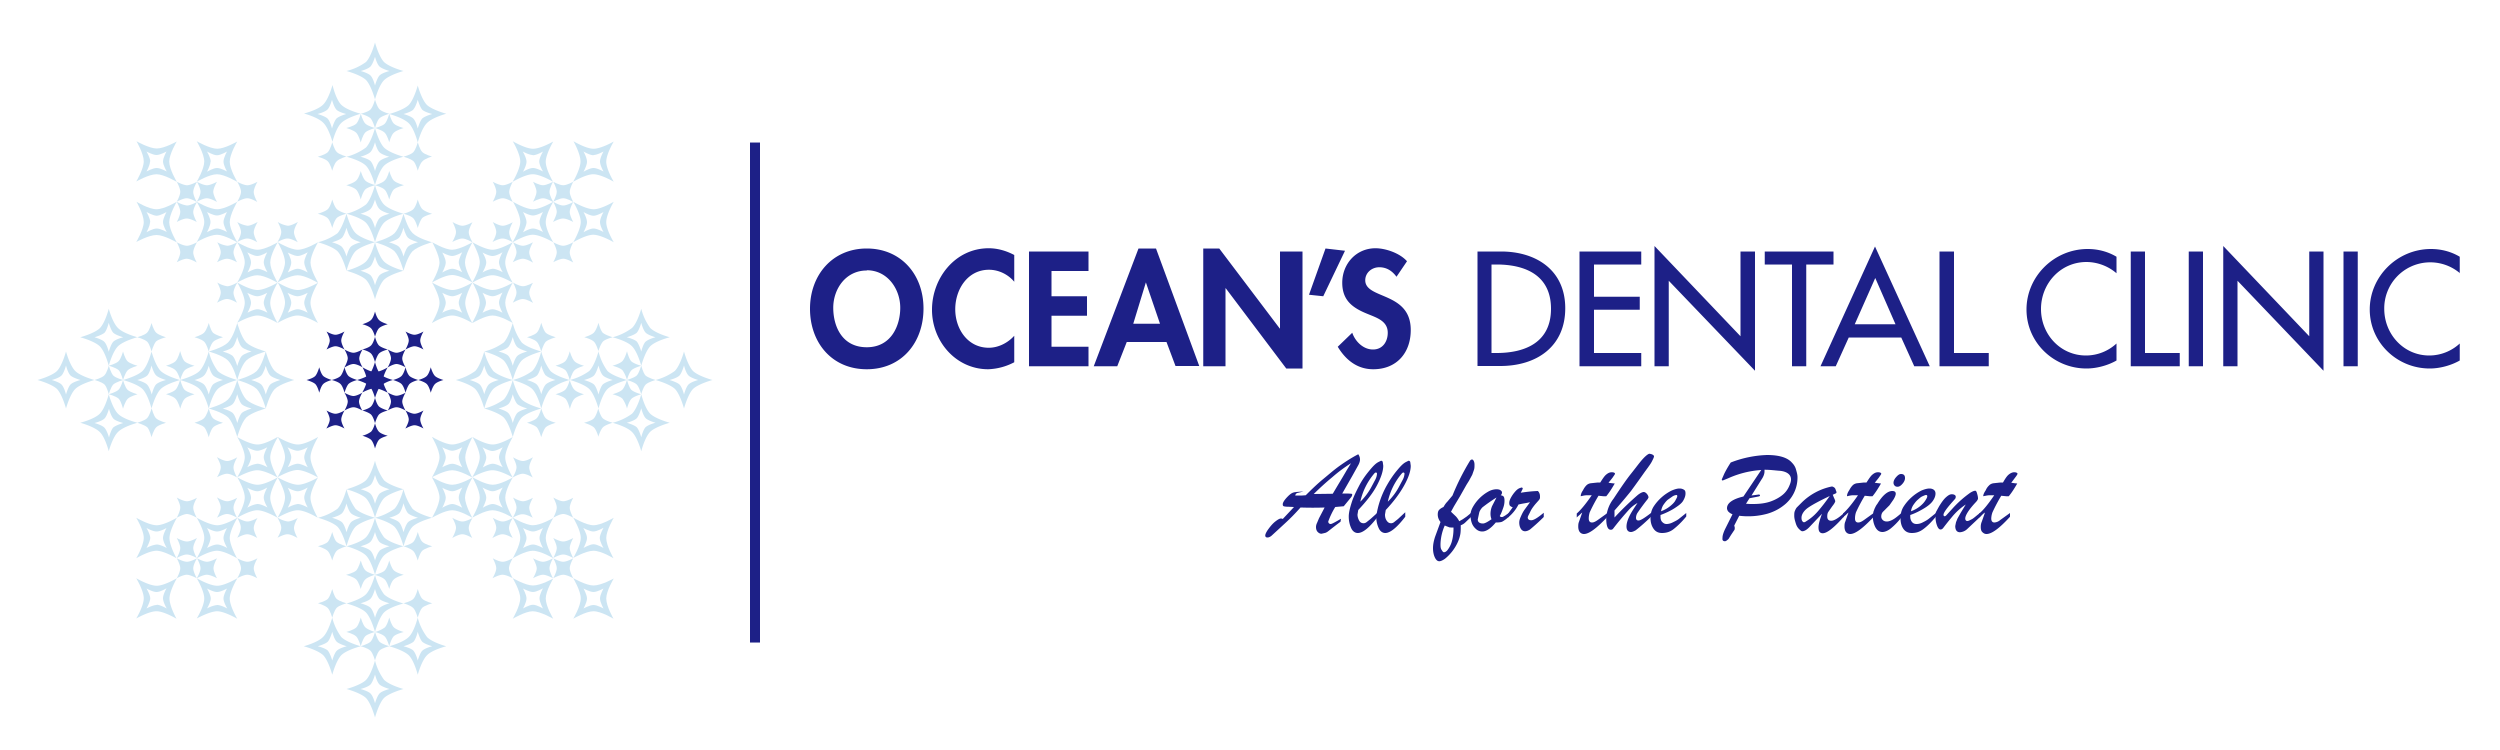 <svg xmlns="http://www.w3.org/2000/svg" viewBox="0 0 1000 300"><defs><style>.c2,.c3{stroke-width:0}.c2{fill:#1d2087}.c3{fill:#cce5f3}</style></defs><g><path fill="none" stroke-width="0" d="M0 0h1000v300H0z"/><path d="M72 152s-.7 2.8-1.8 3.9c-1 1-3.8 1.8-3.8 1.8s2.8.7 3.8 1.8c1.1 1.1 1.9 4 1.9 4s.7-2.9 1.8-4c1-1 3.9-1.8 3.9-1.8s-2.8-.7-4-1.8c-1-1.1-1.7-4-1.7-4" class="c3"/><path d="M72 140.6s-.7 2.8-1.8 3.9c-1 1-3.8 1.8-3.8 1.8s2.8.7 3.8 1.8c1.1 1 1.9 3.9 1.9 3.9s.7-2.8 1.8-3.9c1-1 3.9-1.8 3.9-1.8s-2.8-.7-4-1.8c-1-1.1-1.7-4-1.7-4m-11.5-11.3s-.7 2.8-1.8 3.9c-1 1-3.9 1.8-3.9 1.8s2.8.7 4 1.8c1 1 1.7 3.9 1.7 3.9s.8-2.8 1.8-4c1.1-1 4-1.7 4-1.7s-2.9-.8-4-1.9c-1-1-1.8-3.8-1.8-3.8m0 34.2s-.7 2.8-1.8 3.9c-1 1-3.9 1.8-3.9 1.8s2.8.8 4 1.8c1 1.1 1.7 4 1.7 4s.8-2.9 1.9-4c1-1 3.9-1.8 3.9-1.8s-2.8-.7-4-1.8c-1-1-1.7-3.9-1.7-3.9m-11.5-22.8s-.7 2.8-1.8 3.9c-1 1-3.9 1.8-3.9 1.8s2.8.7 4 1.8c1 1.1 1.7 4 1.7 4s.8-2.9 1.9-4c1-1 3.9-1.8 3.9-1.8s-2.8-.7-4-1.8c-1-1-1.8-3.9-1.8-3.9" class="c3"/><path d="M49.2 152s-.7 2.8-1.8 3.9c-1 1-3.9 1.8-3.9 1.8s2.8.7 4 1.8c1 1.1 1.7 4 1.7 4s.8-2.9 1.9-4c1-1 3.9-1.8 3.9-1.8s-2.8-.7-4-1.8c-1-1-1.8-3.9-1.8-3.9" class="c3"/><path d="M43.5 146.3s-.7 2.8-1.8 3.9c-1 1-3.9 1.8-3.9 1.8s2.8.7 4 1.8c1 1 1.7 3.9 1.7 3.9s.8-2.8 1.8-3.9c1.1-1 4-1.8 4-1.8s-2.9-.7-4-1.8c-1-1.1-1.8-4-1.8-4m40 17.2s-.8 2.8-1.9 3.9c-1 1-3.8 1.8-3.8 1.8s2.8.8 3.9 1.8c1 1.1 1.8 4 1.8 4s.7-2.9 1.8-4c1-1 3.9-1.8 3.9-1.8s-2.8-.7-4-1.8c-1-1-1.7-3.9-1.7-3.9m0-34.2s-.8 2.8-1.9 3.9c-1 1-3.8 1.8-3.8 1.8s2.8.7 3.9 1.8c1 1 1.8 3.9 1.8 3.9s.7-2.8 1.8-3.9c1-1 3.9-1.8 3.9-1.8s-2.8-.8-4-1.8c-1-1.1-1.7-4-1.7-4m22.8 34.3s-5.6-1.5-7.8-3.6c-2.1-2.2-3.6-7.8-3.6-7.8s-1.5 5.6-3.7 7.8c-2.1 2.1-7.7 3.6-7.7 3.6s5.6 1.5 7.8 3.6c2.1 2.2 3.6 7.8 3.6 7.8s1.5-5.6 3.6-7.8c2.2-2.1 7.8-3.6 7.8-3.6m-13.2 1.8c-1.1-1-4-1.8-4-1.8s2.9-.7 4-1.8c1-1 1.8-3.9 1.8-3.9s.7 2.8 1.8 4c1.1 1 3.9 1.7 3.9 1.7s-2.8.8-3.9 1.8c-1 1.1-1.8 4-1.8 4s-.7-2.9-1.8-4m24.6-13.2s-5.6-1.5-7.8-3.6c-2.1-2.2-3.6-7.8-3.6-7.8s-1.5 5.6-3.6 7.8c-2.2 2.1-7.8 3.6-7.8 3.6s5.6 1.5 7.8 3.6c2.1 2.2 3.6 7.8 3.6 7.8s1.5-5.6 3.6-7.8c2.2-2.1 7.8-3.6 7.8-3.6m-13.2 1.8c-1.1-1-4-1.8-4-1.8s2.9-.7 4-1.8c1-1 1.8-3.9 1.8-3.9s.7 2.8 1.8 3.9c1.1 1 4 1.8 4 1.8s-2.9.8-4 1.8c-1 1.1-1.8 4-1.8 4s-.7-2.9-1.8-4" class="c3"/><path d="M106.3 140.6s-5.6-1.5-7.8-3.6c-2.1-2.2-3.6-7.8-3.6-7.8s-1.5 5.6-3.7 7.8c-2.1 2.1-7.7 3.6-7.7 3.6s5.6 1.5 7.7 3.6c2.2 2.2 3.7 7.8 3.7 7.8s1.4-5.6 3.6-7.8c2.2-2.1 7.8-3.6 7.8-3.6m-13.2 1.8c-1.1-1-4-1.8-4-1.8s2.9-.7 4-1.8c1-1.1 1.8-4 1.8-4s.7 2.9 1.8 4c1 1 3.9 1.8 3.9 1.8s-2.8.7-3.9 1.8c-1 1.1-1.8 4-1.8 4s-.8-2.9-1.8-4" class="c3"/><path d="M94.9 152s-5.6-1.5-7.8-3.6a22.4 22.4 0 0 1-3.6-7.8s-1.5 5.6-3.7 7.8c-2.1 2.1-7.8 3.6-7.8 3.6s5.7 1.5 7.8 3.6c2.2 2.2 3.7 7.8 3.7 7.8s1.4-5.6 3.6-7.8c2.2-2.1 7.8-3.6 7.8-3.6m-13.3 1.8c-1-1-3.8-1.8-3.8-1.8s2.8-.7 3.8-1.8c1.1-1 1.9-3.9 1.9-3.9s.7 2.8 1.8 3.9c1 1 3.9 1.8 3.9 1.8s-2.8.7-4 1.8c-1 1.1-1.7 4-1.7 4s-.8-2.9-1.9-4" class="c3"/><path d="M72 152s-5.5-1.5-7.7-3.6c-2.2-2.2-3.7-7.8-3.7-7.8s-1.4 5.6-3.6 7.8c-2.2 2.1-7.8 3.6-7.8 3.6s5.6 1.5 7.8 3.6c2.2 2.2 3.6 7.8 3.6 7.8s1.5-5.6 3.7-7.8c2.1-2.1 7.8-3.6 7.8-3.6m-13.3 1.8c-1-1-3.9-1.8-3.9-1.8s2.8-.7 4-1.8c1-1 1.7-4 1.7-4s.8 3 1.9 4c1 1 3.9 1.8 3.9 1.8s-2.9.7-4 1.8c-1 1.1-1.7 4-1.7 4s-.8-2.9-1.9-4m-21-1.8s-5.6-1.5-7.7-3.6c-2.2-2.2-3.7-7.8-3.7-7.8s-1.5 5.6-3.6 7.8c-2.2 2.1-7.8 3.6-7.8 3.6s5.6 1.5 7.8 3.6c2.1 2.2 3.6 7.8 3.6 7.8s1.5-5.6 3.7-7.8c2.1-2.1 7.7-3.6 7.7-3.6m-13.2 1.8c-1-1-3.9-1.8-3.9-1.8s2.8-.7 3.9-1.8c1-1 1.8-4 1.8-4s.7 2.9 1.8 4c1.1 1 4 1.8 4 1.8s-2.9.7-4 1.8c-1 1.1-1.8 4-1.8 4s-.7-2.9-1.8-4M55 169.1s-5.7-1.4-7.8-3.6c-2.2-2.2-3.7-7.8-3.7-7.8s-1.4 5.6-3.6 7.8-7.8 3.6-7.8 3.6 5.6 1.5 7.8 3.7c2.2 2.1 3.6 7.7 3.6 7.7s1.5-5.6 3.7-7.7c2.1-2.2 7.8-3.7 7.8-3.7M41.7 171c-1-1-3.9-1.8-3.9-1.8s2.9-.7 4-1.8c1-1 1.8-3.9 1.8-3.9s.7 2.8 1.8 4c1 1 3.9 1.7 3.9 1.7s-2.8.8-4 1.8c-1 1.1-1.7 4-1.7 4s-.8-2.9-1.9-4M55 134.9s-5.7-1.5-7.8-3.7c-2.2-2.1-3.7-7.7-3.7-7.7s-1.4 5.6-3.6 7.8c-2.2 2.1-7.8 3.6-7.8 3.6s5.6 1.5 7.8 3.6c2.2 2.2 3.6 7.8 3.6 7.8s1.5-5.6 3.7-7.8c2.1-2.1 7.7-3.6 7.7-3.6m-13.2 1.8c-1-1-3.9-1.8-3.9-1.8s2.8-.8 4-1.8c1-1.1 1.7-4 1.7-4s.8 2.9 1.8 4c1.1 1 4 1.8 4 1.8s-2.9.7-4 1.8c-1 1.1-1.8 4-1.8 4s-.7-2.9-1.8-4m53.2 70.4s1.5 2.5 1.4 4c0 1.6-1.4 4-1.4 4s2.5-1.4 4-1.4 4 1.5 4 1.5-1.4-2.5-1.4-4c0-1.6 1.5-4 1.5-4s-2.5 1.4-4 1.4-4.1-1.5-4.1-1.5m-8.1-8.1s1.5 2.5 1.5 4c0 1.6-1.5 4.1-1.5 4.1s2.5-1.5 4-1.5c1.6 0 4 1.5 4 1.5s-1.4-2.5-1.4-4c0-1.6 1.5-4 1.5-4s-2.5 1.4-4 1.4c-1.6 0-4-1.5-4-1.5m-16.2 0s1.4 2.5 1.4 4c0 1.6-1.4 4.1-1.4 4.1s2.5-1.4 4-1.5c1.5 0 4 1.5 4 1.5s-1.4-2.5-1.4-4c0-1.6 1.5-4 1.5-4s-2.5 1.4-4 1.4c-1.6 0-4.1-1.5-4.1-1.5m24.2 24.3s1.5 2.5 1.5 4-1.5 4-1.5 4 2.5-1.4 4-1.4c1.6 0 4 1.4 4 1.4s-1.4-2.5-1.4-4 1.5-4 1.5-4-2.5 1.4-4 1.4c-1.6 0-4.1-1.4-4.1-1.4m-24.2-8.1s1.4 2.5 1.4 4c0 1.6-1.4 4-1.4 4s2.5-1.4 4-1.4c1.6 0 4 1.4 4 1.4s-1.4-2.5-1.4-4 1.5-4 1.5-4-2.5 1.4-4 1.4c-1.6 0-4.1-1.4-4.1-1.4m8.1 8.1s1.4 2.5 1.4 4-1.5 4-1.5 4 2.5-1.4 4-1.4c1.6 0 4.1 1.4 4.1 1.4s-1.4-2.5-1.4-4 1.4-4 1.4-4-2.5 1.4-4 1.4-4-1.4-4-1.4m-8.1 0s1.4 2.5 1.4 4-1.4 4-1.4 4 2.5-1.4 4-1.4 4 1.4 4 1.4-1.4-2.5-1.4-4 1.5-4 1.5-4-2.5 1.4-4 1.4c-1.6 0-4.1-1.4-4.1-1.4m40.3-16.2s1.5 2.5 1.5 4c0 1.6-1.5 4-1.5 4s2.5-1.4 4-1.4 4 1.5 4 1.5-1.4-2.5-1.4-4c0-1.6 1.5-4 1.5-4s-2.5 1.4-4 1.4a11 11 0 0 1-4-1.5m-24.3-24.2s1.5 2.5 1.5 4c0 1.6-1.5 4-1.5 4s2.5-1.4 4-1.4c1.6 0 4 1.5 4 1.5s-1.4-2.5-1.4-4c0-1.6 1.5-4.1 1.5-4.1s-2.5 1.5-4 1.5c-1.6 0-4-1.5-4-1.5m40.3 8.1s-5 2.9-8 2.9-8.2-3-8.2-3 3 5 3 8.1c0 3.1-3 8.1-3 8.1s5-3 8.1-3 8 3 8 3-2.9-5-2.9-8c0-3.1 3-8.1 3-8.1m-8.1 10.6a11 11 0 0 0-4 1.5s1.4-2.5 1.4-4c0-1.6-1.4-4-1.4-4s2.5 1.4 4 1.4 4-1.5 4-1.5-1.4 2.5-1.4 4c0 1.6 1.4 4 1.4 4s-2.5-1.4-4-1.4m8.1-26.8s-5 3-8.1 3c-3 0-8-3-8-3s2.9 5 2.9 8.1c0 3-3 8-3 8s5-2.9 8-2.9 8.2 3 8.2 3-3-5-3-8.1c0-3 3-8 3-8m-8.1 10.6c-1.5 0-4 1.4-4 1.4s1.4-2.5 1.4-4-1.5-4-1.5-4 2.6 1.4 4 1.4c1.6 0 4.1-1.4 4.1-1.4s-1.4 2.5-1.4 4 1.4 4 1.4 4-2.5-1.4-4-1.4" class="c3"/><path d="M111 174.8s-5 3-8 3c-3.1 0-8.1-3-8.1-3s3 5 3 8.1c0 3-3 8-3 8s5-2.8 8-2.8c3.1 0 8.1 2.9 8.1 2.9s-2.9-5-2.9-8.1c0-3 3-8 3-8m-8.2 10.6a11 11 0 0 0-4 1.4s1.5-2.5 1.5-4-1.5-4-1.5-4 2.5 1.4 4 1.4c1.6 0 4-1.4 4-1.4s-1.4 2.5-1.4 4 1.5 4 1.5 4-2.5-1.4-4-1.4" class="c3"/><path d="M111 191s-5 2.9-8 2.9-8.1-3-8.1-3 3 5 3 8.1c0 3.1-3 8.1-3 8.1s5-3 8-3c3.1 0 8.1 3 8.1 3s-2.9-5-2.9-8c0-3.1 3-8.1 3-8.1m-8.2 10.6a11 11 0 0 0-4 1.5s1.5-2.5 1.5-4c0-1.6-1.5-4-1.5-4s2.5 1.4 4 1.4c1.6 0 4-1.5 4-1.5s-1.4 2.5-1.4 4c0 1.6 1.5 4 1.5 4s-2.5-1.4-4-1.4m-8.1 5.5s-5 3-8 3-8.2-3-8.2-3 3 5 3 8c0 3.2-3 8.2-3 8.2s5-3 8.1-3c3 0 8 3 8 3s-2.8-5-2.9-8.1c0-3 3-8 3-8m-8 10.6c-1.6 0-4.1 1.4-4.1 1.4s1.4-2.5 1.4-4-1.4-4-1.4-4 2.5 1.4 4 1.4c1.6 0 4-1.4 4-1.4s-1.4 2.5-1.4 4 1.5 4 1.5 4-2.5-1.4-4-1.4m-16.2 13.5s-5 3-8 3c-3.1 0-8.2-3-8.2-3s3 5 3 8c0 3.1-3 8.1-3 8.1s5-2.9 8.1-2.9c3 0 8 3 8 3s-2.8-5-2.8-8.1c0-3 2.9-8 2.9-8m-8 10.6c-1.6 0-4.1 1.4-4.1 1.4s1.4-2.5 1.5-4c0-1.5-1.5-4-1.5-4s2.5 1.4 4 1.4c1.6 0 4-1.5 4-1.5s-1.4 2.5-1.4 4c0 1.6 1.5 4.1 1.5 4.1s-2.6-1.5-4-1.5m32.2-10.6s-5 3-8 3c-3.1 0-8.2-3-8.2-3s3 5 3 8.1-3 8-3 8 5-2.8 8.1-2.9c3 0 8.1 3 8.1 3s-3-5-3-8.1c0-3 3-8 3-8m-8 10.6a11 11 0 0 0-4.1 1.4s1.5-2.5 1.5-4-1.5-4-1.5-4 2.5 1.4 4 1.4c1.6 0 4-1.4 4-1.4s-1.4 2.5-1.4 4 1.5 4 1.5 4-2.5-1.4-4-1.4m-16.2-34.9s-5 3-8 3c-3.1 0-8.2-3-8.2-3s3 5 3 8c0 3.1-3 8.2-3 8.2s5-3 8.1-3c3 0 8 3 8 3s-2.8-5-2.8-8.1c0-3 2.9-8 2.9-8m-8 10.6a11 11 0 0 0-4.1 1.4s1.4-2.5 1.5-4c0-1.5-1.5-4-1.5-4s2.5 1.4 4 1.4c1.6 0 4-1.4 4-1.4s-1.4 2.5-1.4 4 1.5 4 1.5 4-2.5-1.4-4-1.4M150 230s2.8.7 3.9 1.8c1 1 1.8 3.8 1.8 3.8s.7-2.8 1.8-3.8c1.1-1.1 4-1.9 4-1.9s-2.9-.7-4-1.8c-1-1-1.8-3.9-1.8-3.9s-.7 2.8-1.8 4c-1 1-3.9 1.7-3.9 1.7" class="c3"/><path d="M138.6 230s2.8.7 3.9 1.8c1 1 1.8 3.8 1.8 3.8s.7-2.8 1.8-3.8c1-1.1 3.9-1.9 3.9-1.9s-2.8-.7-3.9-1.8c-1-1-1.8-3.9-1.8-3.9s-.8 2.9-1.8 4c-1.1 1-4 1.7-4 1.7m-11.3 11.4s2.8.8 3.9 1.9c1 1 1.8 3.9 1.8 3.9s.7-2.8 1.8-4c1-1 3.9-1.8 3.9-1.8s-2.8-.7-4-1.8c-1-1-1.7-3.9-1.7-3.9s-.8 2.9-1.8 4c-1.1 1-4 1.7-4 1.7m34.3 0s2.8.8 3.9 1.9c1 1 1.8 3.9 1.8 3.9s.7-2.8 1.8-4c1.1-1 4-1.8 4-1.8s-2.9-.7-4-1.8c-1-1-1.8-3.9-1.8-3.9s-.7 2.9-1.8 4c-1 1-3.9 1.7-3.9 1.7m-22.8 11.5s2.8.7 3.9 1.8c1 1 1.8 3.9 1.8 3.9s.7-2.8 1.8-4c1-1 3.9-1.7 3.9-1.7s-2.8-.8-3.9-1.9c-1-1-1.8-3.9-1.8-3.9s-.7 2.9-1.8 4c-1.1 1-4 1.8-4 1.8" class="c3"/><path d="M150 252.8s2.8.7 3.9 1.8c1 1 1.8 3.9 1.8 3.9s.7-2.8 1.8-4c1.1-1 4-1.7 4-1.7s-2.9-.8-4-1.9c-1-1-1.8-3.9-1.8-3.9s-.7 2.9-1.8 4a12 12 0 0 1-3.9 1.8" class="c3"/><path d="M144.3 258.5s2.8.7 3.9 1.8c1 1 1.8 3.9 1.8 3.9s.7-2.8 1.8-4c1-1 3.9-1.7 3.9-1.7s-2.8-.8-3.9-1.8c-1-1.1-1.8-4-1.8-4s-.7 2.9-1.8 4c-1.1 1-4 1.8-4 1.8m17.2-40s2.8.8 3.9 1.9c1 1 1.8 3.8 1.8 3.8s.7-2.8 1.8-3.9c1.1-1 4-1.8 4-1.8s-2.9-.7-4-1.8c-1-1-1.8-3.9-1.8-3.9s-.7 2.8-1.8 4c-1 1-3.9 1.7-3.9 1.7m-34.2 0s2.8.8 3.9 1.9c1 1 1.8 3.8 1.8 3.8s.7-2.8 1.8-3.9c1-1 3.9-1.8 3.9-1.8s-2.8-.7-4-1.8c-1-1-1.7-3.9-1.7-3.9s-.8 2.8-1.8 4c-1.1 1-4 1.7-4 1.7" class="c3"/><path d="M161.4 195.7s-1.5 5.6-3.6 7.8a22.4 22.4 0 0 1-7.8 3.6s5.6 1.5 7.8 3.6c2.1 2.2 3.6 7.8 3.6 7.8s1.5-5.6 3.6-7.8c2.2-2.1 7.8-3.6 7.8-3.6s-5.6-1.5-7.8-3.6a23.6 23.6 0 0 1-3.6-7.8m1.8 13.2c-1 1.1-1.8 4-1.8 4s-.7-2.9-1.8-4c-1-1-3.9-1.8-3.9-1.8s2.8-.7 4-1.8c1-1.1 1.7-4 1.7-4s.8 2.9 1.8 4c1.1 1 4 1.8 4 1.8s-2.9.7-4 1.8" class="c3"/><path d="M150 184.3s-1.5 5.6-3.6 7.8c-2.2 2.1-7.8 3.6-7.8 3.6s5.6 1.5 7.8 3.6c2.1 2.2 3.6 7.8 3.6 7.8s1.5-5.6 3.6-7.8c2.2-2.1 7.8-3.6 7.8-3.6s-5.6-1.5-7.8-3.6a22.4 22.4 0 0 1-3.6-7.8m1.8 13.2c-1 1.1-1.8 4-1.8 4s-.7-2.9-1.8-4c-1-1-3.9-1.8-3.9-1.8s2.8-.7 4-1.8c1-1 1.7-3.9 1.7-3.9s.8 2.8 1.8 3.9c1.1 1 4 1.8 4 1.8s-2.9.8-4 1.8" class="c3"/><path d="M138.6 195.7s-1.5 5.6-3.6 7.8a22.4 22.4 0 0 1-7.8 3.6s5.6 1.5 7.8 3.6c2.1 2.2 3.6 7.8 3.6 7.8s1.5-5.6 3.6-7.8c2.2-2.1 7.8-3.6 7.8-3.6s-5.6-1.5-7.8-3.6a23.6 23.6 0 0 1-3.6-7.8m1.8 13.2c-1 1.1-1.8 4-1.8 4s-.7-2.9-1.8-4c-1.1-1-4-1.8-4-1.8s2.9-.7 4-1.8c1-1 1.8-3.9 1.8-3.9s.7 2.8 1.8 3.9c1 1 3.9 1.8 3.9 1.8s-2.8.7-3.9 1.8m9.6-1.8s-1.5 5.6-3.6 7.8c-2.2 2.2-7.8 3.6-7.8 3.6s5.6 1.5 7.8 3.7c2.1 2.1 3.6 7.7 3.6 7.7s1.5-5.6 3.6-7.7c2.2-2.2 7.8-3.7 7.8-3.7s-5.6-1.4-7.8-3.6a22.4 22.4 0 0 1-3.6-7.8m1.8 13.3c-1 1-1.8 3.8-1.8 3.8s-.7-2.8-1.8-3.9c-1-1-4-1.8-4-1.8s2.9-.7 4-1.8c1-1 1.8-3.9 1.8-3.9s.7 2.8 1.8 4c1.1 1 4 1.7 4 1.7s-2.9.8-4 1.8M150 230s-1.5 5.5-3.6 7.7c-2.2 2.2-7.8 3.7-7.8 3.7s5.6 1.4 7.8 3.6c2.1 2.2 3.6 7.8 3.6 7.8s1.5-5.6 3.6-7.8c2.2-2.2 7.8-3.6 7.8-3.6s-5.6-1.5-7.8-3.7a22.8 22.8 0 0 1-3.6-7.8m1.8 13.3c-1 1-1.8 3.9-1.8 3.9s-.7-2.9-1.8-4c-1-1-4-1.8-4-1.8s2.9-.7 4-1.8c1-1 1.8-3.9 1.8-3.9s.7 2.8 1.8 4c1.1 1 4 1.7 4 1.7s-2.9.8-4 1.9m-1.8 21s-1.5 5.6-3.6 7.8c-2.2 2.1-7.8 3.6-7.8 3.6s5.6 1.5 7.8 3.6c2.1 2.2 3.6 7.8 3.6 7.8s1.5-5.6 3.6-7.8c2.2-2.1 7.8-3.6 7.8-3.6s-5.6-1.5-7.8-3.7a22.4 22.4 0 0 1-3.6-7.7m1.8 13.2c-1 1.1-1.8 3.9-1.8 3.9s-.7-2.8-1.8-3.9c-1-1-4-1.8-4-1.8s2.9-.7 4-1.8c1-1.1 1.8-4 1.8-4s.7 2.9 1.8 4c1.1 1 4 1.8 4 1.8s-2.9.7-4 1.8m15.3-30.4s-1.4 5.7-3.6 7.8c-2.2 2.2-7.8 3.7-7.8 3.7s5.6 1.5 7.8 3.6c2.2 2.2 3.6 7.8 3.6 7.8s1.5-5.6 3.7-7.8c2.1-2.2 7.7-3.6 7.7-3.6s-5.6-1.5-7.7-3.7a22.5 22.5 0 0 1-3.7-7.7m1.8 13.2c-1 1-1.8 3.9-1.8 3.9s-.7-2.8-1.8-4c-1-1-3.9-1.7-3.9-1.7s2.8-.8 4-1.8c1-1.1 1.7-4 1.7-4s.8 2.9 1.8 4c1.1 1 4 1.8 4 1.8s-2.9.7-4 1.8m-36-13.3s-1.5 5.7-3.7 7.8c-2.1 2.2-7.7 3.7-7.7 3.7s5.6 1.5 7.8 3.6c2.1 2.2 3.6 7.8 3.6 7.8s1.5-5.6 3.6-7.8c2.2-2.2 7.8-3.6 7.8-3.6s-5.6-1.5-7.8-3.7a22.5 22.5 0 0 1-3.6-7.7m1.8 13.2c-1 1-1.8 3.9-1.8 3.9s-.8-2.8-1.8-4c-1.1-1-4-1.7-4-1.7s2.9-.8 4-1.8c1-1.1 1.8-4 1.8-4s.7 2.9 1.8 4c1.1 1 4 1.8 4 1.8s-2.9.7-4 1.8m70.4-53.2s2.5-1.5 4-1.4c1.6 0 4 1.4 4 1.4s-1.4-2.5-1.4-4 1.5-4 1.5-4-2.5 1.4-4 1.4c-1.6 0-4-1.5-4-1.5s1.4 2.5 1.4 4c0 1.6-1.5 4.1-1.5 4.1m-8.1 8.1s2.5-1.5 4-1.5c1.6 0 4.1 1.5 4.1 1.5s-1.5-2.5-1.5-4c0-1.6 1.5-4 1.5-4s-2.5 1.4-4 1.4c-1.6 0-4-1.5-4-1.5s1.4 2.5 1.4 4c0 1.6-1.5 4-1.5 4m0 16.2s2.5-1.4 4-1.4c1.6 0 4.1 1.4 4.1 1.4s-1.5-2.5-1.5-4 1.5-4 1.5-4-2.5 1.4-4 1.4c-1.6 0-4-1.4-4-1.4s1.4 2.5 1.4 4-1.5 4-1.5 4m24.3-24.2s2.5-1.5 4-1.5 4 1.5 4 1.5-1.4-2.5-1.4-4 1.4-4 1.4-4-2.5 1.4-4 1.4-4-1.5-4-1.5 1.4 2.5 1.4 4c0 1.6-1.4 4.1-1.4 4.1m-8.1 24.2s2.5-1.4 4-1.4 4 1.4 4 1.4-1.4-2.5-1.4-4 1.4-4 1.4-4-2.4 1.4-4 1.4c-1.5 0-4-1.4-4-1.4s1.4 2.4 1.5 4c0 1.5-1.5 4-1.5 4m8.1-8.1s2.5-1.4 4-1.4 4 1.4 4 1.4-1.4-2.5-1.4-4 1.4-4 1.4-4-2.5 1.4-4 1.4-4-1.4-4-1.4 1.4 2.5 1.4 4-1.4 4-1.4 4m0 8.1s2.5-1.4 4-1.4 4 1.4 4 1.4-1.4-2.5-1.4-4 1.4-4 1.4-4-2.5 1.4-4 1.4-4-1.4-4-1.4 1.4 2.4 1.4 4c0 1.5-1.4 4-1.4 4M205.1 191s2.5-1.5 4-1.5c1.6 0 4 1.5 4 1.5s-1.4-2.5-1.4-4c0-1.6 1.5-4.1 1.5-4.1s-2.5 1.5-4 1.5c-1.6 0-4-1.5-4-1.5s1.4 2.5 1.4 4c0 1.6-1.5 4-1.5 4m-24.2 24.3s2.5-1.5 4-1.5c1.6 0 4 1.5 4 1.5s-1.4-2.5-1.4-4c0-1.6 1.5-4 1.5-4s-2.5 1.4-4 1.4c-1.6 0-4.1-1.5-4.1-1.5s1.5 2.5 1.5 4-1.5 4.1-1.5 4.1m8.1-40.4s2.9 5 2.9 8.1c0 3-3 8-3 8s5-2.8 8.1-2.8c3.1 0 8.1 2.9 8.1 2.9s-3-5-3-8c0-3.1 3-8.2 3-8.2s-5 3-8 3c-3.1 0-8.1-3-8.1-3m10.6 8.1c0 1.5 1.5 4 1.5 4s-2.5-1.4-4-1.4c-1.6 0-4 1.5-4 1.5s1.4-2.6 1.4-4c0-1.6-1.5-4.1-1.5-4.1s2.5 1.5 4 1.5c1.6 0 4.1-1.5 4.1-1.5s-1.5 2.5-1.5 4" class="c3"/><path d="M172.8 174.8s3 5 3 8.1c0 3-3 8-3 8s5-2.8 8.1-2.8c3 0 8 2.9 8 2.9s-2.8-5-2.8-8 2.9-8.2 2.9-8.2-5 3-8.1 3c-3 0-8-3-8-3m10.6 8.1c0 1.5 1.4 4 1.4 4s-2.5-1.4-4-1.4-4 1.4-4 1.4 1.4-2.5 1.4-4-1.4-4-1.4-4 2.5 1.4 4 1.4 4-1.4 4-1.4-1.4 2.5-1.4 4" class="c3"/><path d="M172.8 191s3 5 3 8c0 3.1-3 8.1-3 8.1s5-3 8.1-3c3 0 8 3 8 3s-2.8-5-2.9-8c0-3.1 3-8.1 3-8.1s-5 2.9-8.1 2.9c-3 0-8-3-8-3m10.6 8.2c0 1.5 1.4 4 1.4 4s-2.5-1.5-4-1.5-4 1.5-4 1.5 1.4-2.5 1.4-4c0-1.6-1.4-4-1.4-4s2.5 1.4 4 1.4 4-1.5 4-1.5-1.4 2.5-1.4 4" class="c3"/><path d="M189 191s2.9 5 2.9 8c0 3.1-3 8.1-3 8.1s5-3 8.1-3 8.1 3 8.1 3-3-5-3-8c0-3.1 3-8.1 3-8.1s-5 2.9-8 2.9-8.1-3-8.1-3m10.6 8.2c0 1.5 1.5 4 1.5 4s-2.5-1.5-4-1.5c-1.6 0-4 1.5-4 1.5s1.4-2.5 1.4-4c0-1.6-1.5-4.1-1.5-4.1s2.5 1.5 4 1.5c1.6 0 4.1-1.5 4.1-1.5s-1.5 2.5-1.5 4m5.5 8.1s3 5 3 8c0 3.1-3 8.2-3 8.2s5-3 8-3c3.2 0 8.2 3 8.2 3s-3-5-3-8.1c0-3 3-8 3-8s-5 2.9-8.1 2.9c-3 0-8-3-8-3m10.6 8.1c0 1.5 1.4 4 1.4 4s-2.5-1.4-4-1.4-4 1.4-4 1.4 1.4-2.5 1.4-4-1.4-4-1.4-4 2.5 1.4 4 1.4 4-1.4 4-1.4-1.4 2.5-1.4 4m13.5 16.1s3 5 3 8c0 3.2-3 8.2-3 8.2s5-3 8.1-3 8 3 8 3-2.9-5-2.9-8.1c0-3 3-8 3-8s-5 2.8-8.1 2.8c-3 0-8-2.9-8-2.9m10.6 8.1c0 1.5 1.4 4 1.4 4s-2.5-1.4-4-1.4-4 1.4-4 1.4 1.4-2.5 1.4-4-1.4-4-1.4-4 2.5 1.4 4 1.4 4-1.4 4-1.4-1.4 2.5-1.4 4m-10.7-32.3s3 5 3 8c0 3.1-3 8.1-3 8.1s5-2.9 8.1-2.9 8 3 8 3-2.9-5-2.9-8.1c0-3 3-8.1 3-8.1s-5 3-8.1 3c-3 0-8-3-8-3m10.5 8c0 1.6 1.5 4.1 1.5 4.1s-2.5-1.5-4-1.5-4 1.5-4 1.5 1.4-2.5 1.4-4c0-1.6-1.5-4-1.5-4s2.6 1.4 4 1.4c1.6 0 4.1-1.5 4.1-1.5s-1.4 2.5-1.5 4m-34.8 16.2s3 5 3 8c0 3.1-3 8.2-3 8.2s5-3 8-3 8.2 3 8.2 3-3-5-3-8.1c0-3 3-8 3-8s-5 2.8-8.1 2.8c-3 0-8-2.9-8-2.9m10.6 8c0 1.6 1.4 4.1 1.4 4.1s-2.5-1.5-4-1.5-4 1.5-4 1.5 1.4-2.5 1.4-4c0-1.6-1.4-4-1.4-4s2.5 1.4 4 1.4 4-1.5 4-1.5-1.4 2.5-1.4 4M228 152s.7-2.8 1.8-3.9c1-1 3.8-1.8 3.8-1.8s-2.8-.7-3.8-1.8c-1.1-1.1-1.9-4-1.9-4s-.7 2.9-1.8 4c-1 1-3.9 1.8-3.9 1.8s2.8.7 4 1.8c1 1.1 1.7 4 1.7 4" class="c3"/><path d="M228 163.4s.7-2.8 1.8-3.9c1-1 3.8-1.8 3.8-1.8s-2.8-.7-3.8-1.8c-1.1-1-1.9-3.9-1.9-3.9s-.7 2.8-1.8 3.9c-1 1-3.9 1.8-3.9 1.8s2.8.7 4 1.8c1 1.1 1.7 4 1.7 4m11.4 11.3s.8-2.8 1.9-3.9c1-1 3.9-1.8 3.9-1.8s-2.8-.7-4-1.8c-1-1-1.8-3.9-1.8-3.9s-.7 2.8-1.8 4c-1 1-3.9 1.7-3.9 1.7s2.8.8 4 1.9c1 1 1.8 3.8 1.8 3.8m-.1-34.2s.8-2.8 1.9-4c1-1 3.9-1.7 3.9-1.7s-2.8-.8-4-1.8c-1-1.1-1.7-4-1.7-4s-.8 2.9-1.9 4c-1 1-3.8 1.8-3.8 1.8s2.8.7 3.9 1.8c1 1 1.8 3.9 1.8 3.9m11.4 22.8s.7-2.8 1.8-3.9c1-1 3.9-1.8 3.9-1.8s-2.8-.7-4-1.8c-1-1.1-1.7-4-1.7-4s-.8 2.9-1.9 4c-1 1-3.9 1.8-3.9 1.8s2.9.7 4 1.8a13 13 0 0 1 1.8 3.9" class="c3"/><path d="M250.8 152s.7-2.8 1.8-3.9c1-1 3.9-1.8 3.9-1.8s-2.8-.7-4-1.8c-1-1.1-1.7-4-1.7-4s-.8 2.9-1.9 4c-1 1-3.9 1.8-3.9 1.8s2.9.7 4 1.8a13 13 0 0 1 1.8 3.9" class="c3"/><path d="M256.5 157.7s.7-2.8 1.8-3.9c1-1 3.9-1.8 3.9-1.8s-2.8-.8-4-1.8c-1-1.1-1.7-4-1.7-4s-.8 2.9-1.8 4c-1.1 1-4 1.8-4 1.8s2.9.7 4 1.8c1 1 1.8 3.9 1.8 3.9m-40-17.1s.8-2.8 1.8-3.9c1.1-1 4-1.8 4-1.8s-2.9-.8-4-1.8c-1-1.1-1.8-4-1.8-4s-.7 2.9-1.8 4c-1 1-3.9 1.8-3.9 1.8s2.8.7 3.9 1.8c1 1 1.8 3.9 1.8 3.9m0 34.2s.8-2.8 1.8-3.9c1.1-1 4-1.8 4-1.8s-2.9-.7-4-1.8c-1-1-1.8-3.9-1.8-3.9s-.7 2.8-1.8 3.9c-1 1-3.9 1.8-3.9 1.8s2.8.8 3.9 1.8c1 1.1 1.8 4 1.8 4" class="c3"/><path d="M193.7 140.6s5.6 1.5 7.8 3.6c2.1 2.2 3.6 7.8 3.6 7.8s1.5-5.6 3.6-7.8c2.2-2.1 7.8-3.6 7.8-3.6s-5.6-1.5-7.8-3.6a22.4 22.4 0 0 1-3.6-7.8s-1.5 5.6-3.6 7.8a22.4 22.4 0 0 1-7.8 3.6m13.2-1.8c1.1 1 4 1.8 4 1.8s-2.9.7-4 1.8c-1 1-1.8 3.9-1.8 3.9s-.7-2.8-1.8-4c-1-1-3.9-1.7-3.9-1.7s2.8-.7 3.9-1.8c1-1.1 1.8-4 1.8-4s.7 2.9 1.8 4" class="c3"/><path d="M182.3 152s5.6 1.5 7.8 3.6c2.1 2.2 3.6 7.8 3.6 7.8s1.5-5.6 3.6-7.8c2.2-2.1 7.8-3.6 7.8-3.6s-5.6-1.5-7.8-3.6a22.4 22.4 0 0 1-3.6-7.8s-1.5 5.6-3.6 7.8a22.5 22.5 0 0 1-7.8 3.6m13.2-1.8c1.1 1 4 1.8 4 1.8s-2.9.7-4 1.8c-1 1-1.8 3.9-1.8 3.9s-.7-2.8-1.8-3.9c-1.1-1-4-1.8-4-1.8s2.9-.7 4-1.8c1-1.1 1.8-4 1.8-4s.7 2.9 1.8 4" class="c3"/><path d="M193.7 163.4s5.6 1.5 7.8 3.6c2.1 2.2 3.6 7.8 3.6 7.8s1.5-5.6 3.6-7.8c2.2-2.1 7.8-3.6 7.8-3.6s-5.6-1.5-7.8-3.6c-2.1-2.2-3.6-7.8-3.6-7.8s-1.5 5.6-3.6 7.8a22.4 22.4 0 0 1-7.8 3.6m13.2-1.8c1.1 1 4 1.8 4 1.8s-2.9.7-4 1.8c-1 1.1-1.8 4-1.8 4s-.7-2.9-1.8-4c-1-1-3.9-1.8-3.9-1.8s2.8-.7 4-1.8c1-1 1.7-3.9 1.7-3.9s.8 2.8 1.8 3.9" class="c3"/><path d="M205.1 152s5.6 1.5 7.8 3.6c2.2 2.2 3.6 7.8 3.6 7.8s1.5-5.6 3.7-7.8a22 22 0 0 1 7.7-3.6s-5.6-1.5-7.7-3.6a22.4 22.4 0 0 1-3.7-7.8s-1.4 5.6-3.6 7.8a22.4 22.4 0 0 1-7.8 3.6m13.3-1.8c1 1 3.8 1.8 3.8 1.8s-2.8.7-3.9 1.8c-1 1-1.8 3.9-1.8 3.9s-.7-2.8-1.8-3.9c-1-1-3.9-1.8-3.9-1.8s2.8-.7 4-1.8c1-1.1 1.7-4 1.7-4s.8 2.9 1.8 4m9.7 1.8s5.5 1.5 7.7 3.6c2.2 2.2 3.7 7.8 3.7 7.8s1.4-5.6 3.6-7.8c2.2-2.1 7.8-3.6 7.8-3.6s-5.6-1.5-7.8-3.6a22.4 22.4 0 0 1-3.6-7.8s-1.5 5.6-3.7 7.8a22.4 22.4 0 0 1-7.8 3.6m13.3-1.8c1 1 3.9 1.8 3.9 1.8s-2.8.7-4 1.8c-1 1.1-1.7 4-1.7 4s-.8-3-1.8-4c-1.1-1-4-1.8-4-1.8s2.9-.7 4-1.8c1-1.1 1.8-4 1.8-4s.7 2.9 1.8 4m21 1.8s5.6 1.5 7.8 3.6c2.1 2.2 3.6 7.8 3.6 7.8s1.5-5.6 3.6-7.8c2.2-2.1 7.8-3.6 7.8-3.6s-5.6-1.5-7.8-3.6c-2.1-2.2-3.6-7.8-3.6-7.8s-1.5 5.6-3.7 7.8a22.4 22.4 0 0 1-7.7 3.6m13.2-1.8c1 1 3.9 1.8 3.9 1.8s-2.8.7-3.9 1.8c-1 1-1.8 4-1.8 4s-.7-2.9-1.8-4c-1.1-1-4-1.8-4-1.8s2.9-.7 4-1.8c1-1.1 1.8-4 1.8-4s.7 2.9 1.8 4M245 134.9s5.7 1.4 7.8 3.6c2.2 2.2 3.7 7.8 3.7 7.8s1.5-5.6 3.6-7.8c2.2-2.2 7.8-3.6 7.8-3.6s-5.6-1.5-7.8-3.7a22.4 22.4 0 0 1-3.6-7.7s-1.5 5.6-3.7 7.7a22.5 22.5 0 0 1-7.7 3.7m13.2-1.8c1 1 3.9 1.8 3.9 1.8s-2.8.7-4 1.8c-1 1-1.7 3.9-1.7 3.9s-.8-2.8-1.8-4c-1.1-1-4-1.7-4-1.7s2.9-.8 4-1.8c1-1.1 1.8-4 1.8-4s.7 2.9 1.8 4m-13.3 36s5.7 1.5 7.8 3.7c2.2 2.1 3.7 7.7 3.7 7.7s1.4-5.6 3.6-7.8c2.2-2.1 7.8-3.6 7.8-3.6s-5.6-1.5-7.8-3.6c-2.2-2.2-3.6-7.8-3.6-7.8s-1.5 5.6-3.7 7.8a22.4 22.4 0 0 1-7.7 3.6m13.2-1.8c1 1 3.9 1.8 3.9 1.8s-2.8.7-4 1.8c-1 1.1-1.7 4-1.7 4s-.8-2.9-1.8-4c-1.1-1-4-1.8-4-1.8s2.9-.7 4-1.8c1-1.1 1.8-4 1.8-4s.7 2.9 1.8 4m-53.2-70.4s-1.5-2.5-1.4-4c0-1.6 1.4-4 1.4-4s-2.5 1.4-4 1.4-4-1.5-4-1.5 1.4 2.5 1.4 4c0 1.6-1.5 4-1.5 4s2.5-1.4 4-1.4c1.6 0 4.1 1.5 4.1 1.5m8.1 8.1s-1.5-2.6-1.5-4c0-1.6 1.5-4.1 1.5-4.1s-2.5 1.4-4 1.4c-1.6 0-4-1.4-4-1.4s1.4 2.5 1.4 4-1.5 4-1.5 4 2.5-1.4 4-1.4c1.6 0 4 1.5 4 1.5m16.2 0s-1.4-2.6-1.4-4c0-1.6 1.4-4.1 1.4-4.1s-2.5 1.4-4 1.4-4-1.4-4-1.4 1.4 2.5 1.4 4-1.4 4-1.4 4 2.5-1.4 4-1.4 4 1.5 4 1.5m-24.2-24.2s-1.4-2.6-1.4-4c0-1.6 1.4-4.1 1.4-4.1s-2.5 1.4-4 1.4-4-1.4-4-1.4 1.4 2.5 1.4 4-1.4 4-1.4 4 2.5-1.4 4-1.4 4 1.5 4 1.5m24.2 8s-1.4-2.5-1.4-4c0-1.6 1.4-4 1.4-4s-2.5 1.4-4 1.4c-1.6 0-4-1.5-4-1.5s1.4 2.6 1.4 4-1.5 4.1-1.5 4.1 2.5-1.4 4-1.4c1.6 0 4.1 1.4 4.1 1.4" class="c3"/><path d="M221.3 80.8s-1.5-2.6-1.5-4c0-1.6 1.4-4.1 1.4-4.1s-2.5 1.4-4 1.4-4-1.4-4-1.4 1.4 2.5 1.4 4-1.4 4-1.4 4 2.5-1.4 4-1.4 4 1.5 4 1.5m8.1 0s-1.4-2.6-1.4-4c0-1.6 1.4-4.1 1.4-4.1s-2.5 1.4-4 1.4-4-1.4-4-1.4 1.4 2.5 1.4 4-1.4 4-1.4 4 2.4-1.4 4-1.4c1.5 0 4 1.5 4 1.5M189 96.9s-1.5-2.5-1.5-4c0-1.6 1.5-4 1.5-4s-2.5 1.4-4 1.4c-1.6 0-4-1.5-4-1.5s1.4 2.5 1.4 4c0 1.6-1.5 4-1.5 4s2.5-1.4 4-1.4c1.6 0 4 1.5 4 1.5m24.3 24.2s-1.5-2.5-1.5-4c0-1.6 1.5-4 1.5-4s-2.5 1.4-4 1.4c-1.6 0-4-1.5-4-1.5s1.4 2.5 1.4 4c0 1.6-1.5 4.1-1.5 4.1s2.5-1.5 4-1.5c1.6 0 4 1.5 4 1.5m-40.3-8.1s5-3 8-3c3.2 0 8.2 3 8.2 3s-3-5-3-8c0-3.1 3-8.1 3-8.1s-5 2.9-8.1 3c-3 0-8-3-8-3s2.8 5 2.9 8c0 3.1-3 8.1-3 8.1m8-10.6c1.6 0 4.1-1.5 4.1-1.5s-1.4 2.5-1.4 4c0 1.6 1.4 4 1.4 4s-2.5-1.4-4-1.4-4 1.5-4 1.5 1.4-2.5 1.4-4c0-1.6-1.4-4-1.4-4s2.5 1.4 4 1.4" class="c3"/><path d="M172.8 129.2s5-3 8.1-3c3 0 8 3 8 3s-2.8-5-2.8-8c0-3.1 2.9-8.2 2.9-8.2s-5 3-8 3c-3.1 0-8.2-3-8.2-3s3 5 3 8.1c0 3-3 8-3 8m8.1-10.6c1.5 0 4-1.4 4-1.4s-1.4 2.5-1.4 4 1.4 4 1.4 4-2.5-1.4-4-1.4a11 11 0 0 0-4 1.4s1.4-2.5 1.4-4-1.4-4-1.4-4 2.5 1.4 4 1.4" class="c3"/><path d="M189 129.2s5-3 8-3c3.1 0 8.1 3 8.1 3s-3-5-3-8.1c0-3 3-8 3-8s-5 2.9-8 2.9c-3.1 0-8.1-3-8.1-3s2.9 5 2.9 8.1c0 3-3 8-3 8m8.1-10.6c1.6 0 4-1.5 4-1.5s-1.4 2.6-1.4 4c0 1.6 1.4 4.1 1.4 4.1s-2.5-1.4-4-1.4-4 1.4-4 1.4 1.4-2.5 1.4-4-1.4-4-1.4-4 2.5 1.4 4 1.4" class="c3"/><path d="M189 113s5-2.9 8-2.9c3.1 0 8.1 3 8.1 3s-3-5-3-8.1c0-3.1 3-8.1 3-8.1s-5 2.9-8 3c-3.1 0-8.1-3-8.1-3s2.9 5 2.9 8c0 3.1-3 8.1-3 8.1m8.1-10.6c1.6 0 4-1.5 4-1.5s-1.4 2.5-1.4 4c0 1.6 1.5 4 1.5 4s-2.5-1.4-4-1.4a11 11 0 0 0-4.1 1.5s1.5-2.5 1.5-4c0-1.6-1.5-4-1.5-4s2.5 1.4 4 1.4m8.1-5.5s5-3 8-3c3.1 0 8.2 3 8.2 3s-3-5-3-8c0-3.2 3-8.2 3-8.2s-5 3-8.1 3c-3 0-8-3-8-3s2.9 5 2.9 8.1c0 3-3 8-3 8m8.1-10.6c1.5 0 4-1.4 4-1.4s-1.4 2.5-1.4 4 1.4 4 1.4 4-2.5-1.4-4-1.4-4 1.5-4 1.5 1.4-2.6 1.4-4c0-1.6-1.4-4.1-1.4-4.1s2.5 1.4 4 1.4m16.1-13.5s5-3 8-3c3.2 0 8.2 3 8.2 3s-3-5-3-8c0-3.1 3-8.1 3-8.1s-5 2.9-8.1 2.9c-3 0-8-3-8-3s2.8 5 2.8 8.1c0 3-2.9 8-2.9 8m8.1-10.6c1.5 0 4-1.4 4-1.4s-1.4 2.5-1.4 4 1.4 4 1.4 4-2.5-1.4-4-1.4-4 1.5-4 1.5 1.4-2.5 1.4-4c0-1.6-1.4-4.1-1.4-4.1s2.5 1.5 4 1.5m-32.3 10.6s5-3 8-3c3.1 0 8.1 3 8.1 3s-2.9-5-2.9-8 3-8.1 3-8.1-5 2.9-8.1 2.9c-3 0-8.1-3-8.1-3s3 5 3 8.1c0 3-3 8-3 8m8-10.5c1.6 0 4.1-1.5 4.1-1.5s-1.5 2.5-1.5 4 1.5 4 1.5 4-2.5-1.4-4-1.4c-1.6 0-4 1.5-4 1.5s1.4-2.5 1.4-4c0-1.6-1.5-4.1-1.5-4.1s2.5 1.4 4 1.4m16.2 34.9s5-3 8-3c3.1 0 8.2 3 8.2 3s-3-5-3-8c0-3.2 3-8.2 3-8.2s-5 3-8 3c-3.2 0-8.2-3-8.2-3s3 5 3 8.1c0 3-3 8.1-3 8.1m8.1-10.6c1.5 0 4-1.5 4-1.5s-1.4 2.5-1.4 4c0 1.6 1.4 4 1.4 4s-2.5-1.4-4-1.4-4 1.5-4 1.5 1.4-2.5 1.4-4c0-1.6-1.4-4.1-1.4-4.1s2.5 1.5 4 1.5M150 74s-2.8-.7-3.9-1.8c-1-1-1.8-3.8-1.8-3.8s-.7 2.8-1.8 3.8c-1.1 1.1-4 1.9-4 1.9s2.9.7 4 1.8c1 1 1.8 3.9 1.8 3.9s.7-2.8 1.8-4c1-1 3.9-1.7 3.9-1.7" class="c3"/><path d="M161.4 74s-2.8-.7-3.9-1.8c-1-1-1.8-3.8-1.8-3.8s-.7 2.8-1.8 3.8c-1 1.1-3.9 1.9-3.9 1.9s2.8.7 3.9 1.8c1 1 1.8 3.9 1.8 3.9s.7-2.8 1.8-4c1.1-1 4-1.7 4-1.7m11.3-11.5s-2.8-.7-3.9-1.8c-1-1-1.8-3.9-1.8-3.9s-.7 2.8-1.8 4c-1 1-3.9 1.8-3.9 1.8s2.8.7 4 1.8c1 1 1.7 3.8 1.7 3.8s.8-2.8 1.9-3.8c1-1.1 3.8-1.9 3.8-1.9m-34.2 0s-2.8-.7-3.9-1.8c-1-1-1.8-3.9-1.8-3.9s-.7 2.8-1.8 4c-1.1 1-4 1.8-4 1.8s2.9.7 4 1.8c1 1 1.8 3.8 1.8 3.8s.7-2.8 1.8-3.8c1-1.1 3.9-1.9 3.9-1.9m22.8-11.4s-2.8-.7-3.9-1.8c-1-1-1.8-3.9-1.8-3.9s-.7 2.8-1.8 4c-1 1-3.9 1.7-3.9 1.7s2.8.8 3.9 1.9c1 1 1.8 3.8 1.8 3.8s.7-2.8 1.8-3.8c1.1-1.1 4-1.9 4-1.9" class="c3"/><path d="M150 51.2s-2.8-.7-3.9-1.8c-1-1-1.8-3.9-1.8-3.9s-.7 2.8-1.8 4c-1.1 1-4 1.7-4 1.7s2.9.8 4 1.9c1 1 1.8 3.9 1.8 3.9s.7-2.8 1.8-4c1-1 3.9-1.8 3.9-1.8" class="c3"/><path d="M155.7 45.5s-2.8-.7-3.9-1.8c-1-1-1.8-3.9-1.8-3.9s-.7 2.8-1.8 4c-1 1-3.9 1.7-3.9 1.7s2.8.8 3.9 1.8c1 1.1 1.8 4 1.8 4s.7-2.9 1.8-4c1.1-1 4-1.8 4-1.8m-17.2 40s-2.8-.8-3.9-1.9c-1-1-1.8-3.8-1.8-3.8s-.7 2.8-1.8 3.9c-1.1 1-4 1.8-4 1.8s2.9.7 4 1.8c1 1 1.8 3.9 1.8 3.9s.7-2.8 1.8-4c1-1 3.9-1.7 3.9-1.7m34.2 0s-2.8-.8-3.9-1.9c-1-1-1.8-3.8-1.8-3.8s-.7 2.8-1.8 3.9c-1 1-3.9 1.8-3.9 1.8s2.8.7 3.9 1.8c1 1 1.8 3.9 1.8 3.9s.8-2.8 1.8-4c1.1-1 4-1.7 4-1.7m-34.3 22.8s1.5-5.6 3.6-7.8c2.2-2.1 7.8-3.6 7.8-3.6s-5.6-1.5-7.8-3.7c-2.1-2.1-3.6-7.7-3.6-7.7S137 91 135 93.3a22.4 22.4 0 0 1-7.8 3.6s5.6 1.5 7.8 3.6c2.1 2.2 3.6 7.8 3.6 7.8m-1.8-13.2c1-1.1 1.8-4 1.8-4s.7 2.9 1.8 4c1 1 3.9 1.8 3.9 1.8s-2.8.7-4 1.8c-1 1.1-1.7 3.9-1.7 3.9s-.8-2.8-1.9-3.9c-1-1-3.9-1.8-3.9-1.8s2.8-.7 4-1.8m13.2 24.6s1.5-5.6 3.6-7.8c2.2-2.1 7.8-3.6 7.8-3.6s-5.6-1.5-7.8-3.7c-2.1-2.1-3.6-7.7-3.6-7.7s-1.5 5.6-3.6 7.7c-2.2 2.2-7.8 3.7-7.8 3.7s5.6 1.5 7.8 3.6c2.1 2.2 3.6 7.8 3.6 7.8m-1.8-13.2c1-1.1 1.8-4 1.8-4s.7 2.9 1.8 4c1.1 1 4 1.8 4 1.8s-2.9.7-4 1.8c-1 1.1-1.8 4-1.8 4s-.7-2.9-1.8-4c-1.1-1-4-1.8-4-1.8s2.9-.7 4-1.8" class="c3"/><path d="M161.4 108.3s1.5-5.6 3.6-7.8c2.2-2.1 7.8-3.6 7.8-3.6s-5.6-1.5-7.8-3.7c-2.1-2.1-3.6-7.7-3.6-7.7s-1.5 5.6-3.6 7.8c-2.2 2.1-7.8 3.6-7.8 3.6s5.6 1.5 7.8 3.6c2.1 2.2 3.6 7.8 3.6 7.8m-1.8-13.2c1-1.1 1.8-4 1.8-4s.7 2.9 1.8 4c1.1 1 4 1.8 4 1.8s-2.9.7-4 1.8c-1 1-1.8 3.9-1.8 3.9s-.7-2.8-1.8-3.9c-1.1-1-4-1.8-4-1.8s2.9-.7 4-1.8" class="c3"/><path d="M150 96.9s1.5-5.6 3.6-7.8c2.2-2.2 7.8-3.6 7.8-3.6s-5.6-1.5-7.8-3.7c-2.1-2.1-3.6-7.8-3.6-7.8s-1.5 5.7-3.6 7.8a22.4 22.4 0 0 1-7.8 3.7s5.6 1.4 7.8 3.6c2.1 2.2 3.6 7.8 3.6 7.8m-1.8-13.3c1-1 1.8-3.8 1.8-3.8s.7 2.8 1.8 3.8c1 1.1 4 1.9 4 1.9s-3 .7-4 1.8c-1 1-1.8 3.9-1.8 3.9s-.7-2.8-1.8-4c-1.1-1-4-1.7-4-1.7s2.9-.8 4-1.9" class="c3"/><path d="M150 74s1.5-5.5 3.6-7.7c2.2-2.2 7.8-3.6 7.8-3.6s-5.6-1.5-7.8-3.7c-2.1-2.2-3.6-7.8-3.6-7.8s-1.5 5.6-3.6 7.8a22.4 22.4 0 0 1-7.8 3.7s5.6 1.4 7.8 3.6c2.1 2.2 3.6 7.8 3.6 7.8m-1.8-13.3c1-1 1.8-3.9 1.8-3.9s.7 2.9 1.8 4c1 1 3.9 1.8 3.9 1.8s-2.8.7-3.9 1.8c-1 1-1.8 3.9-1.8 3.9s-.7-2.8-1.8-4c-1.1-1-4-1.7-4-1.7s2.9-.8 4-1.9m1.8-21s1.5-5.6 3.6-7.7c2.2-2.2 7.8-3.7 7.8-3.7s-5.6-1.5-7.8-3.6c-2.1-2.2-3.6-7.8-3.6-7.8s-1.5 5.6-3.6 7.8a22.4 22.4 0 0 1-7.8 3.6s5.6 1.5 7.8 3.6c2.1 2.2 3.6 7.8 3.6 7.8m-1.8-13.2c1-1.1 1.8-3.9 1.8-3.9s.7 2.8 1.8 3.9c1.1 1 4 1.8 4 1.8s-2.9.7-4 1.8c-1 1.1-1.8 4-1.8 4s-.7-2.9-1.8-4c-1-1-3.9-1.8-3.9-1.8s2.8-.7 3.9-1.8M132.9 57s1.4-5.7 3.6-7.8c2.2-2.2 7.8-3.7 7.8-3.7s-5.6-1.4-7.8-3.6S133 34 133 34s-1.5 5.6-3.7 7.8c-2.1 2.2-7.7 3.6-7.7 3.6s5.6 1.5 7.7 3.7c2.2 2.1 3.7 7.7 3.7 7.7m-2-13c1-1 1.8-3.9 1.8-3.9s.7 2.8 1.8 4c1 1 3.9 1.7 3.9 1.7s-2.8.8-3.9 1.8c-1 1.1-1.8 4-1.8 4s-.7-2.9-1.8-4c-1.1-1-4-1.8-4-1.8s2.9-.7 4-1.8M167.1 57s1.5-5.7 3.7-7.8c2.1-2.2 7.7-3.7 7.7-3.7S173 44 170.8 42c-2.2-2.2-3.7-7.8-3.7-7.8s-1.5 5.6-3.6 7.8c-2.2 2.1-7.8 3.6-7.8 3.6s5.6 1.5 7.8 3.7c2.2 2.1 3.6 7.7 3.6 7.7m-1.8-13.2c1-1 1.8-3.9 1.8-3.9s.8 2.8 1.8 4c1.1 1 4 1.7 4 1.7s-2.9.8-4 1.8c-1 1.1-1.8 4-1.8 4s-.7-2.9-1.8-4c-1-1-3.9-1.8-3.9-1.8s2.8-.7 4-1.8M94.9 96.9s-2.5 1.4-4 1.4a11 11 0 0 1-4-1.4s1.4 2.5 1.4 4-1.5 4-1.5 4 2.5-1.4 4-1.4c1.6 0 4 1.4 4 1.4s-1.4-2.5-1.4-4 1.5-4 1.5-4m8.1-8.1s-2.5 1.5-4 1.5a11 11 0 0 1-4.1-1.5s1.5 2.5 1.5 4c0 1.6-1.5 4-1.5 4s2.5-1.4 4-1.4c1.6 0 4 1.5 4 1.5s-1.4-2.5-1.4-4 1.5-4 1.5-4m0-16.2s-2.5 1.4-4 1.4c-1.6 0-4.1-1.4-4.1-1.4s1.5 2.5 1.5 4-1.5 4-1.5 4 2.5-1.4 4-1.4c1.6 0 4 1.5 4 1.5s-1.4-2.5-1.4-4c0-1.6 1.5-4.1 1.5-4.1M78.8 96.9s-2.6 1.4-4 1.4c-1.6 0-4.1-1.4-4.1-1.4s1.4 2.5 1.4 4-1.4 4-1.4 4 2.5-1.4 4-1.4 4 1.5 4 1.5-1.4-2.5-1.4-4c0-1.6 1.5-4.1 1.5-4.1m8-24.2s-2.5 1.4-4 1.4c-1.6 0-4-1.4-4-1.4s1.4 2.5 1.4 4c0 1.6-1.5 4-1.5 4s2.6-1.4 4-1.4c1.6 0 4.1 1.5 4.1 1.5s-1.4-2.5-1.5-4c0-1.6 1.5-4.1 1.5-4.1m-8 8.1s-2.6 1.4-4 1.4a11 11 0 0 1-4.1-1.5s1.4 2.6 1.4 4c0 1.6-1.4 4.1-1.4 4.1s2.5-1.4 4-1.4 4 1.4 4 1.4-1.4-2.5-1.4-4 1.5-4 1.5-4" class="c3"/><path d="M78.8 72.7s-2.6 1.4-4 1.4-4.1-1.4-4.1-1.4 1.4 2.5 1.4 4-1.4 4-1.4 4 2.5-1.4 4-1.4 4 1.5 4 1.5-1.4-2.5-1.4-4c0-1.6 1.5-4.1 1.5-4.1M94.9 113s-2.5 1.5-4 1.5a11 11 0 0 1-4-1.5s1.4 2.5 1.4 4c0 1.6-1.5 4.1-1.5 4.1s2.5-1.5 4-1.5c1.6 0 4 1.5 4 1.5s-1.4-2.5-1.4-4 1.5-4 1.5-4m24.2-24.3s-2.5 1.5-4 1.5a11 11 0 0 1-4-1.5s1.4 2.5 1.4 4c0 1.6-1.5 4-1.5 4s2.5-1.4 4-1.4c1.6 0 4.1 1.5 4.1 1.5s-1.5-2.5-1.5-4c0-1.6 1.5-4 1.5-4m-8.1 40.3s-2.9-5-2.9-8c0-3.2 3-8.2 3-8.2s-5 3-8.1 3c-3.1 0-8.1-3-8.1-3s3 5 3 8.1c0 3-3 8-3 8s5-2.8 8-2.9c3.1 0 8.1 3 8.1 3m-10.6-8.1c0-1.5-1.5-4-1.5-4s2.5 1.4 4 1.4c1.6 0 4-1.4 4-1.4s-1.4 2.5-1.4 4 1.5 4 1.5 4-2.5-1.4-4-1.4c-1.6 0-4 1.4-4 1.4s1.4-2.5 1.4-4m26.8 8.1s-3-5-3-8.1c0-3 3-8 3-8s-5 2.9-8.1 2.9-8-3-8-3 2.9 5 2.9 8c0 3.2-3 8.2-3 8.2s5-3 8-3c3.1 0 8.2 3 8.2 3m-10.7-8.1c0-1.5-1.5-4-1.5-4s2.5 1.4 4 1.4c1.6 0 4.1-1.4 4.1-1.4s-1.4 2.5-1.4 4 1.4 4 1.4 4-2.5-1.4-4-1.4-4 1.4-4 1.4 1.4-2.5 1.4-4" class="c3"/><path d="M127.2 113s-3-5-3-8c0-3.1 3-8.1 3-8.1s-5 3-8.1 3c-3 0-8-3-8-3s2.9 5 2.9 8c0 3.1-3 8.1-3 8.1s5-2.9 8.1-2.9c3 0 8 3 8 3m-10.6-8.1c0-1.6-1.4-4-1.4-4s2.5 1.4 4 1.4 4-1.5 4-1.5-1.4 2.5-1.4 4c0 1.6 1.4 4.1 1.4 4.1s-2.5-1.5-4-1.5-4 1.5-4 1.5 1.4-2.5 1.4-4" class="c3"/><path d="M111 113s-2.9-5-2.9-8c0-3.1 3-8.1 3-8.1s-5 3-8.1 3c-3.1 0-8.1-3-8.1-3s3 5 3 8c0 3.1-3 8.1-3 8.1s5-2.9 8-2.9c3.1 0 8.1 3 8.1 3m-10.6-8.2c0-1.5-1.5-4-1.5-4s2.5 1.5 4 1.5c1.6 0 4-1.5 4-1.5s-1.4 2.5-1.4 4c0 1.6 1.5 4 1.5 4s-2.5-1.4-4-1.4c-1.6 0-4 1.5-4 1.5s1.4-2.5 1.4-4m-5.5-8.1s-3-5-3-8c0-3.1 3-8.2 3-8.2s-5 3-8 3c-3.2 0-8.2-3-8.2-3s3 5 3 8.1c0 3-3 8-3 8s5-2.9 8.1-2.9c3 0 8 3 8 3m-10.6-8.1c0-1.5-1.4-4-1.4-4s2.5 1.4 4 1.4 4-1.4 4-1.4-1.4 2.5-1.4 4 1.4 4 1.4 4-2.5-1.4-4-1.4-4 1.5-4 1.5 1.4-2.6 1.4-4.1M70.7 72.7s-3-5-3-8.1c0-3 3-8 3-8s-5 2.8-8 2.8-8.1-2.9-8.1-2.9 2.9 5 2.9 8c0 3.1-3 8.1-3 8.1s5-2.9 8.1-2.9c3 0 8 3 8 3m-10.5-8.1c0-1.5-1.5-4-1.5-4s2.5 1.4 4 1.4 4-1.4 4-1.4-1.4 2.5-1.4 4 1.5 4 1.5 4-2.5-1.4-4-1.4c-1.6 0-4.1 1.4-4.1 1.4s1.4-2.5 1.4-4m10.7 32.3s-3-5-3-8c0-3.1 3-8.2 3-8.2s-5 3-8.1 3-8-3-8-3 2.9 5 2.9 8.1c0 3-3 8-3 8s5-2.8 8.1-2.8c3 0 8 2.9 8 2.9m-10.5-8c0-1.6-1.5-4.1-1.5-4.1s2.5 1.4 4 1.5c1.5 0 4-1.5 4-1.5s-1.4 2.5-1.4 4c0 1.6 1.5 4 1.5 4s-2.5-1.4-4-1.4c-1.6 0-4.1 1.5-4.1 1.5s1.4-2.5 1.4-4m34.9-16.2s-3-5-3-8c0-3.1 3-8.1 3-8.1s-5 2.9-8 2.9-8.2-3-8.2-3 3 5 3 8.1c0 3-3 8.1-3 8.1s5-3 8.1-3c3 0 8 3 8 3m-10.5-8c0-1.6-1.5-4.1-1.5-4.1s2.5 1.5 4 1.5 4-1.5 4-1.5-1.4 2.5-1.4 4c0 1.6 1.4 4 1.4 4s-2.4-1.4-4-1.4c-1.5 0-4 1.5-4 1.5s1.4-2.5 1.4-4" class="c3"/><path d="M157.2 152s-3.6-.9-5-2.3c-1.3-1.3-2.2-4.9-2.2-4.9s-1 3.6-2.3 5c-1.4 1.3-4.9 2.2-4.9 2.2s3.5 1 4.9 2.3c1.4 1.4 2.3 4.9 2.3 4.9s1-3.5 2.3-4.9a13 13 0 0 1 4.9-2.3" class="c2"/><path d="M155 147s-3 1.8-5 1.8-5-1.9-5-1.9 1.7 3.2 1.7 5.1c0 2-1.8 5-1.8 5s3.2-1.7 5-1.7c2 0 5.2 1.8 5.2 1.8s-1.9-3.2-1.9-5c0-2 1.9-5.2 1.9-5.2m-10.1-7.1s2.4.6 3.4 1.6 1.6 3.5 1.6 3.5.7-2.5 1.6-3.5c1-1 3.5-1.6 3.5-1.6s-2.5-.7-3.5-1.6c-1-1-1.6-3.5-1.6-3.5s-.6 2.5-1.6 3.5-3.5 1.6-3.5 1.6m.1-10.1s2.4.6 3.4 1.6 1.6 3.4 1.6 3.4.7-2.5 1.6-3.4c1-1 3.5-1.6 3.5-1.6s-2.5-.7-3.5-1.7-1.6-3.4-1.6-3.4-.6 2.5-1.6 3.4c-1 1-3.5 1.7-3.5 1.7m.1 44.6s2.4.7 3.4 1.6c1 1 1.6 3.5 1.6 3.5s.7-2.5 1.6-3.5c1-1 3.5-1.6 3.5-1.6s-2.5-.6-3.5-1.6-1.6-3.4-1.6-3.4-.6 2.4-1.6 3.4a10 10 0 0 1-3.5 1.6M122.6 152s2.5.7 3.5 1.6c1 1 1.6 3.5 1.6 3.5s.6-2.5 1.6-3.5 3.4-1.6 3.4-1.6-2.4-.7-3.4-1.6c-1-1-1.6-3.5-1.6-3.5s-.7 2.5-1.6 3.5c-1 1-3.5 1.6-3.5 1.6m44.7 0s2.5.7 3.4 1.6c1 1 1.6 3.5 1.6 3.5s.7-2.5 1.7-3.5 3.4-1.6 3.4-1.6-2.5-.7-3.4-1.6c-1-1-1.7-3.5-1.7-3.5s-.6 2.5-1.6 3.5-3.4 1.6-3.4 1.6M145 164.2s2.4.7 3.4 1.6c1 1 1.6 3.5 1.6 3.5s.7-2.5 1.6-3.5c1-1 3.5-1.6 3.5-1.6s-2.5-.7-3.5-1.6c-1-1-1.6-3.5-1.6-3.5s-.6 2.5-1.6 3.5-3.5 1.6-3.5 1.6M132.7 152s2.5.6 3.5 1.6 1.6 3.5 1.6 3.5.7-2.5 1.6-3.5c1-1 3.5-1.6 3.5-1.6s-2.5-.7-3.5-1.6c-1-1-1.6-3.5-1.6-3.5s-.7 2.5-1.6 3.5c-1 1-3.5 1.6-3.5 1.6m24.5 0s2.5.7 3.4 1.6c1 1 1.6 3.5 1.6 3.5s.7-2.5 1.6-3.5c1-1 3.5-1.6 3.5-1.6s-2.5-.7-3.5-1.6c-1-1-1.6-3.5-1.6-3.5s-.6 2.5-1.6 3.5-3.4 1.6-3.4 1.6" class="c2"/><path d="M137.8 147s2.2-1.4 3.6-1.4 3.6 1.3 3.6 1.3-1.3-2.2-1.3-3.5c0-1.4 1.3-3.6 1.3-3.6s-2.3 1.3-3.6 1.3c-1.4 0-3.6-1.3-3.6-1.3s1.3 2.2 1.3 3.5-1.3 3.6-1.3 3.6m17.2.1s2.3-1.4 3.6-1.4 3.6 1.3 3.6 1.3-1.3-2.2-1.3-3.5c0-1.4 1.3-3.6 1.3-3.6s-2.2 1.3-3.6 1.3c-1.3 0-3.5-1.3-3.5-1.3s1.3 2.2 1.3 3.5c0 1.4-1.3 3.6-1.3 3.6m7.1-7.1s2.3-1.3 3.6-1.3c1.4 0 3.6 1.3 3.6 1.3s-1.3-2.2-1.3-3.6 1.3-3.6 1.3-3.6-2.2 1.3-3.6 1.3-3.6-1.3-3.6-1.3 1.3 2.2 1.3 3.6c0 1.3-1.3 3.6-1.3 3.6m-31.6 0s2.3-1.3 3.6-1.3c1.4 0 3.6 1.3 3.6 1.3s-1.3-2.2-1.3-3.6 1.3-3.6 1.3-3.6-2.2 1.3-3.6 1.3-3.6-1.3-3.6-1.3 1.3 2.2 1.3 3.6c0 1.3-1.3 3.6-1.3 3.6m31.6 31.6s2.3-1.3 3.6-1.3c1.4 0 3.6 1.3 3.6 1.3s-1.3-2.2-1.3-3.6 1.3-3.6 1.3-3.6-2.2 1.3-3.6 1.3-3.6-1.3-3.6-1.3 1.3 2.2 1.3 3.6c0 1.3-1.3 3.5-1.3 3.5m-31.6.1s2.3-1.3 3.6-1.3c1.4 0 3.6 1.3 3.6 1.3s-1.3-2.2-1.3-3.6 1.3-3.6 1.3-3.6-2.2 1.3-3.6 1.3-3.6-1.3-3.6-1.3 1.3 2.2 1.3 3.6c0 1.3-1.3 3.5-1.3 3.5m7.2-7.1s2.2-1.3 3.6-1.3 3.5 1.3 3.5 1.3-1.3-2.2-1.3-3.6c0-1.3 1.3-3.5 1.3-3.5s-2.2 1.3-3.5 1.3c-1.4 0-3.6-1.3-3.6-1.3s1.3 2.2 1.3 3.5c0 1.4-1.3 3.6-1.3 3.6m17.2 0s2.3-1.3 3.6-1.3c1.4 0 3.6 1.3 3.6 1.3s-1.3-2.2-1.3-3.6c0-1.3 1.3-3.5 1.3-3.5s-2.2 1.2-3.6 1.2c-1.3 0-3.5-1.3-3.5-1.3s1.3 2.3 1.3 3.6c0 1.4-1.3 3.6-1.3 3.6m191.6-16.5c-14 0-22.7-10.7-22.7-24.2s9-24.1 22.7-24.1 22.7 10.4 22.7 24-8.7 24.3-22.7 24.3m0-39.5c-8.5 0-13.4 7.5-13.4 14.9s3.5 15.8 13.4 15.8 13.4-8.8 13.4-15.8c0-7.4-5-15-13.4-15m59 4.6c-2.5-3-6.3-4.8-10.1-4.8-8.6 0-13.5 7.9-13.5 15.8s5 15.4 13.4 15.4c3.9 0 7.7-2 10.2-4.8v10.6a24 24 0 0 1-10.4 2.8c-13 0-22.5-11.2-22.5-23.8s9.2-24.6 22.7-24.6c3.5 0 7 1 10.2 2.7v10.7Zm14.9-4.3v10.1h14.2v7.8h-14.2v12.4h14.8v7.8h-23.8v-45.9h23.8v7.8h-14.8zm30.1 28.4-3.8 9.7h-9.4l17.9-47.1h7l17.3 47h-9.5l-3.6-9.6h-15.9Zm7.7-24-5.1 16.7H464l-5.7-16.7Zm22.9-13.4h6.4l24.2 32h.1v-30.8h9v46.8h-6.5l-24.2-32.1h-.1v31.2h-8.9V99.4zm56.7.9-8.7 18.2-5.7-.6 6.6-18.5 7.8.9zm20.6 10.4c-1.7-2.3-3.9-3.8-6.9-3.8s-5.6 2.2-5.6 5.2c0 7.7 18.2 4.5 18.2 19.9 0 9.2-5.7 15.7-15 15.7-6.4 0-11-3.7-14.2-9l5.8-5.6c1.2 3.5 4.4 6.7 8.3 6.7s5.9-3.2 5.9-6.7c0-4.7-4.4-6-8-7.5-6-2.4-10.2-5.4-10.2-12.5 0-7.6 5.6-13.8 13.3-13.8 4.1 0 9.8 2 12.6 5.2l-4.2 6.2Zm32.3-10.1h9.5c14 0 25.7 7.4 25.7 22.7s-11.4 23.1-26 23.1H591v-45.8Zm5.7 40.6h2c11.7 0 21.8-4.4 21.8-17.7s-10.1-17.7-21.8-17.7h-2v35.4Zm35.2-40.6h24.7v5.2h-18.9v12.9h18.3v5.2h-18.3v17.3h18.9v5.3h-24.7v-45.9zm30-2.2 34.4 36.1v-33.9h5.8v47.7l-34.5-36v34.2h-5.7V98.4zm60.7 48.1h-5.7v-40.7h-10.9v-5.2h27.5v5.2h-10.9v40.7zm17-11.5-5.2 11.5h-6.1L750 98.6l21.9 47.9h-6.2l-5.2-11.5h-21Zm10.6-23.8-8.2 18.5h16.3l-8.1-18.5Zm31.5 30h13.9v5.3h-19.7v-45.9h5.8v40.6zm65-31.9a18.6 18.6 0 0 0-12-4.5c-10.4 0-18.2 8.6-18.2 18.8s7.8 18.6 18 18.6a18 18 0 0 0 12.2-4.8v6.8c-3.5 2-8 3.2-12 3.2-13.1 0-24-10.4-24-23.6s11-24.2 24.5-24.2c4 0 8 1 11.5 3.1v6.6Zm11.4 31.9h13.9v5.3h-19.6v-45.9h5.7v40.6zm17.5-40.6h5.7v45.9h-5.7zm13.8-2.2 34.4 36.1v-33.9h5.7v47.7l-34.4-36v34.2h-5.7V98.4zm48.1 2.2h5.7v45.9h-5.7zm46.6 8.7a18.4 18.4 0 0 0-30.3 14.2c0 10.2 7.8 18.7 18 18.7a18 18 0 0 0 12.2-4.8v6.8c-3.5 2-8 3.2-12 3.2-13.1 0-24-10.4-24-23.6s11-24.2 24.5-24.2c4 0 8 1 11.5 3.1v6.6ZM300 57h4v200h-4zm230 146a144.2 144.2 0 0 1-9.8 0 81 81 0 0 1-6.6 6.7 815.5 815.5 0 0 1-5 4.6c-.6.5-1.2.7-1.6.7-.6 0-.9-.3-.9-.8s.4-1.4 1.2-2.5 1.7-2.2 2.7-3 1.8-1.3 2.4-1.3c.1 0 .4 0 .7.2l4.5-4.8-2.2-.1c-1 0-1.6-.1-1.9-.2s-.4-.4-.4-.8c0-.7.7-1.8 2.1-3.2.8-.8 1.5-1.3 2.2-1.5s2-.3 4-.4l-2.5.6c-.5.2-.7.5-.8 1h2.8l1.4-.1c2.5-2.5 4.8-4.7 7-6.5s4.2-3.6 6.6-5.3 4.7-3.2 7.4-4.6c.5.7.7 1.4.7 2.1 0 .6-.2 1.3-.6 2.1l-2.5 4.5-4 7h2.1l1.6.1c.2.1.3.2.3.5l-.3.7-1.3 1.6-1.8 2.2-3.4.3a31 31 0 0 0-2.8 5.8c0 .6.4 1 1 1 .4 0 1.7-.7 4.1-2.1l-.2 1.2a219.9 219.9 0 0 0-4.8 3.7c-.5.4-1 .7-1.5.8l-1.3.3c-.5 0-1-.2-1.5-.7s-.7-1.2-.7-2c0-.4.1-1 .4-1.6l.8-1.9 2.3-4.4Zm-4.5-5.4 7.6-.1 2.2-3.7 1.8-3 1.7-2.9 1.6-2.6a58.7 58.7 0 0 0-7.4 5.5 111.5 111.5 0 0 0-7.5 6.8Zm25.6 7.4v1.7c-3.3 4.3-5.9 6.5-8 6.5-1 0-2-.6-2.6-1.9s-1-2.8-1-4.7c0-1.6.5-3.5 1.2-5.7s1.8-4.4 3-6.7 2.6-4.2 4-5.9 2.5-2.9 3.7-3.5l1-.5c.4 0 .6.2.7.5l.2 1.5c0 2.1-.9 4.8-2.6 8s-4.3 6.4-7.4 9.7l-.3 1.8c0 1 .3 1.8.7 2.5s1 1 1.8 1a2 2 0 0 0 1.2-.5l1.5-1.2 3-2.7Zm-7-4.3a23.8 23.8 0 0 0 4.5-6l1.6-3a6 6 0 0 0 .6-2.2c0-.3-.2-.5-.4-.5-.1 0-.3 0-.6.3a25.9 25.9 0 0 0-5.7 11.5Z" class="c2"/><path d="M562.1 205v1.7c-3.3 4.3-6 6.5-8 6.5-1 0-2-.6-2.6-1.9s-1-2.8-1-4.7a35.5 35.5 0 0 1 4.2-12.4c1.3-2.3 2.6-4.2 4-5.9s2.5-2.9 3.7-3.5l1-.5c.4 0 .6.2.7.5l.2 1.5c0 2.1-.9 4.8-2.7 8s-4.2 6.4-7.3 9.7l-.3 1.8c0 1 .2 1.8.7 2.5s1 1 1.8 1a2 2 0 0 0 1.2-.5l1.5-1.2 2.9-2.7Zm-7-4.3a23.8 23.8 0 0 0 4.5-6l1.6-3a6 6 0 0 0 .6-2.2c0-.3-.2-.5-.4-.5-.1 0-.3 0-.6.3a25.9 25.9 0 0 0-5.7 11.5Zm33.3 4.5v1.6l-2.1 2a5 5 0 0 1-2 1.3c0 1.5 0 2.7-.2 3.7s-.5 2-1 3.1a18.3 18.3 0 0 1-5.1 6.6c-1 .7-1.8 1-2.3 1-.6 0-1.2-.4-1.7-1.4s-.8-2.3-.8-3.8.3-2.9.8-4.5l2.2-6c-.8-1-1.1-2-1.1-3 0-.9.2-1.5.6-1.9s1-.8 1.7-1.1c.5-.9 1-1.6 1.6-2.2l2-2.4a95.3 95.3 0 0 1 7-13.9c.2-.3.5-.5.8-.5.3 0 .5.2.7.6s.3.9.3 1.5c0 .7 0 1.4-.2 2l-.7 2-1.3 2.4-1 1.6-2.6 4.6-2.4 4-1.2 2.2 2 1.9a9 9 0 0 1 1.3 1.9l1.4-.8 1.6-1.1 1.7-1.4Zm-7 6.3v-.5h-1c-.3 0-.6 0-1-.2l-.8-.3-.7-.3a20 20 0 0 0-1.7 7.3c0 1 0 1.8.4 2.4s.6 1 1 1 1-.3 1.5-1 1.2-1.8 1.6-3.2.7-3.2.7-5.2Z" class="c2"/><path d="M603.5 205.2v1.5c-1 1-2 1.6-2.5 1.9s-1.5.4-2.7.4c-2 2.4-3.8 3.6-5.4 3.6-.9 0-1.7-.3-2.4-.9s-1.3-1.3-1.7-2.3-.6-2.2-.6-3.4c0-1 .3-2.1 1-3.3a16.2 16.2 0 0 1 6-6 7 7 0 0 1 3.3-1c.7 0 1.3.1 1.7.4s.6.5.6 1c0 .2-.1.6-.5 1 .6.1 1 .3 1.2.6s.3.9.3 1.6-.1 1.7-.5 2.8-.8 2.3-1.4 3.3l.4.4h.3c.3 0 .6 0 .8-.2l.7-.4 1.4-1Zm-4.9-6.2a66.6 66.6 0 0 0-5.7 4c-.6.7-1 1.3-1.2 2l-.6 2.8c0 1 .7 1.6 2.1 1.6.7 0 1.8-.6 3.4-1.7a6 6 0 0 1-.4-2.2c0-1 .2-2 .6-3l1.8-3.5Z" class="c2"/><path d="M603.2 207v-1.5l1.9-2.6c-.5-.1-.9-.4-1.1-.6s-.3-.6-.3-1.1c0-.6.2-1.3.7-2.2s1-1.6 1.7-2.4 1.3-1.2 1.9-1.4l.6-.2c.3 0 .5.2.5.5l-.8 1.6a55.8 55.8 0 0 1 6.8-.7c.3.2.5.5.7 1s.2 1 .2 1.6c0 .3-.1.6-.4 1l-1.5 1.7c-.8 1-1.5 1.9-2 3s-1 1.8-1 2.3c0 .7.5 1.1 1.4 1.1 1 0 2.6-1 5-3v1.7a79.8 79.8 0 0 1-5.5 5c-.8.5-1.4.7-2 .7-.6 0-1.2-.3-1.6-.9s-.7-1.4-.7-2.6c0-.7.2-1.4.6-2.3s.8-1.8 1.5-2.8l2.2-3-1.5.3-1.7.3-1.4.3a16 16 0 0 1-4.2 5.2Zm35.9-14h1c.9-1.4 1.6-2.5 2.3-3.1s1.4-1 2.3-1 1.3.3 1.3.6c0 .2-.4.7-1 1.6l-1.6 2 1.5.2 1 .1c-1 1.7-2 3.4-3.4 5.1h-1.1l-1-.1-1-.1a67.4 67.4 0 0 0-3.5 6.6 8 8 0 0 0-.4 2.5c0 1 .4 1.6 1.3 1.6.6 0 1.3-.3 2.3-1l3.9-2.8v1.5c-4.3 4.6-7.4 6.9-9.4 6.9-.7 0-1.3-.3-1.7-.8s-.6-1.3-.6-2.1c0-.6 0-1.3.3-2l1.3-3.7-.6.5-.5.5-.6.5-.5.5v-1.6c1.6-1.4 3.6-3.8 6-7.3h-1.5a8 8 0 0 0-2 .2l-.5.1-.4.1v-.1c0-.5.2-1.3.9-2.3.5-1 1-1.6 1.4-2s1-.7 1.7-.8l2.8-.3Z" class="c2"/><path d="M660.4 205.2v1.5a72.5 72.5 0 0 1-6.1 5.4c-.7.4-1.4.7-1.9.7-1.2 0-1.8-.8-1.8-2.2 0-1.2.4-2.5 1.1-4s1.9-3.3 3.3-5.4a13.4 13.4 0 0 0-3.7 3 122 122 0 0 0-6 7.2c-.3.4-.6.5-1 .5-1.2 0-1.8-1.5-1.8-4.5a13.8 13.8 0 0 1 2.9-7.9c2.7-4.1 5-7.5 7-10s3.5-4.6 4.8-6 2.2-2 2.6-2c.6.1 1 .2 1.3.4s.5.4.5.6c0 .4-.3 1-.8 2s-1.4 2.2-2.8 4.1a468 468 0 0 1-5.6 7.8 208.5 208.5 0 0 1-6.6 7.8v2.8a119 119 0 0 1 9.3-9c1-.8 1.9-1.2 2.4-1.2.4 0 .9.3 1.3.8s.6 1 .6 1.4l-.3.6a85.1 85.1 0 0 0-4.2 5.7 4 4 0 0 0-.5 1.8c0 .7.3 1.1 1 1.1.8 0 2.4-1 5-3Z" class="c2"/><path d="M664.2 206v.6c0 1 .2 1.7.7 2.2s1 .8 1.7.8 1.6-.2 2.4-.6 1.7-.8 2.5-1.4l3-2.4v1.4c-1.8 2.2-3.5 3.8-5 5s-3.1 1.6-4.7 1.6c-1.4 0-2.5-.5-3.3-1.6s-1.3-2.5-1.3-4.4c0-1.7.4-3.2 1.2-4.5a18.4 18.4 0 0 1 7.3-6.5c1.2-.5 2.2-.8 3.1-.8.8 0 1.3.2 1.8.5s.6.8.6 1.5c0 1-.4 2-1 3s-2 2-3.4 2.9-3.4 1.9-5.6 2.7Zm.2-1.5c1.4-.5 2.6-1.2 3.6-2s1.8-1.6 2.2-2.4.7-1.2.7-1.6-.1-.5-.4-.5a4 4 0 0 0-1.4.5l-2 1.4c-.7.6-1.2 1.3-1.7 2s-.8 1.7-1 2.6Zm32.9-5.8 7.2-10.7a38.5 38.5 0 0 0-13.2 3.3l-2.2.9-.3-.1-.1-.3 1-2.3a43 43 0 0 1 2.6-4.5 44 44 0 0 1 14.5-3c4.8 0 8.2 1 10 3.1.7.7 1.3 1.6 1.6 2.7s.6 2 .6 3.1a14 14 0 0 1-5.7 11.4c-1.8 1.4-4 2.5-6.4 3.2a29 29 0 0 1-11.2.8l-2 3.9.2.8c0 .5 0 .9-.3 1.2l-1.2 1.8-1 1.6-.7.6-.6.3c-.5 0-.8-.1-1-.4s-.1-.7-.1-1.1c0-.7.3-1.8 1-3.3l3-6c-.6-.2-1.2-.6-1.6-1s-.6-1-.6-1.4c0-1 .5-1.9 1.6-2.7s2.8-1.5 5-2Zm2.5.6-1.4 2.2 1.6.1h1.2c2.7 0 5-.3 7-1s3.7-1.7 4.9-2.7 2-2.2 2.5-3.3.8-2 .8-2.8c0-1-.4-1.8-1.2-2.4s-2-1-3.5-1.1-3.5-.4-5.9-.4v.7c0 .8-.3 1.9-1.2 3.2l-4 6.4 3-.4c.2 0 .4.2.4.4s-.2.3-.6.4l-3.6.7Zm20.9 1.7a24 24 0 0 1 12-6.4c.4 0 .7.2 1 .4s.5.6.6 1l.3.8c0 .3-.1.5-.4.6l-1.1.5.4 1 .4.9.2.6c0 .4-.4 1.1-1.2 2.1l-1.6 2.3c-.3.5-.4 1-.4 1.8 0 1.1.5 1.7 1.6 1.7s2.8-1 5-3v1.4c-3.9 4.4-6.7 6.6-8.4 6.6-.6 0-1-.2-1.3-.6s-.4-1-.4-1.8c0-1.2.5-3 1.4-5.4l-5.1 5.4c-1.1 1.1-2 1.6-2.8 1.6-.3 0-.7-.3-1.3-.9s-1-1.3-1.3-2.3-.6-1.9-.6-3c0-.6 0-1.3.2-1.8s.4-1 .8-1.5l2-2Zm11.2-2.6c-4 1.9-7 3.5-8.7 4.7s-2.6 2.7-2.6 4c0 .6.1 1 .3 1.3s.4.5.7.5c.2 0 .5-.1.9-.4 1.6-1 3.1-2.2 4.5-3.8s3-3.6 4.9-6.3Z" class="c2"/><path d="M745.6 193h1c.9-1.4 1.6-2.5 2.3-3.1s1.4-1 2.3-1 1.3.3 1.3.6c0 .2-.4.7-1 1.6l-1.6 2 1.5.2 1 .1c-1 1.7-2 3.4-3.4 5.1h-1.1l-1-.1-1-.1a67.4 67.4 0 0 0-3.5 6.6 8 8 0 0 0-.4 2.5c0 1 .4 1.6 1.3 1.6.6 0 1.3-.3 2.3-1l3.9-2.8v1.5c-4.3 4.6-7.4 6.9-9.4 6.9-.7 0-1.3-.3-1.7-.8s-.6-1.3-.6-2.1c0-.6 0-1.3.3-2l1.3-3.7-.6.5-.5.5-.6.5-.5.5v-1.6c1.6-1.4 3.6-3.8 6-7.3h-1.5a8 8 0 0 0-2 .2l-.5.1-.4.1v-.1c0-.5.2-1.3.9-2.3.5-1 1-1.6 1.4-2s1-.7 1.7-.8l2.8-.3Z" class="c2"/><path d="M760.6 205.2v1.7c-1.5 2-3 3.4-4.2 4.4s-2.5 1.5-3.4 1.5c-1.3 0-2.2-.7-2.9-2a9.2 9.2 0 0 1-.7-6.2l.5-1.3c.2-.3.4-1 1-1.7 2.1-3.5 4.2-5.2 6-5.2 1 0 1.4.4 1.4 1.1 0 .5-.3 1.3-.9 2.3l-1.6 2.3-2.7 2.7c-.4.5-.6 1.1-.6 1.8 0 .6.2 1 .6 1.4s1 .6 1.6.6c.8 0 1.6-.3 2.5-.8s2-1.4 3.4-2.6Zm-1.6-10.5c-.4 0-.8-.1-1.1-.4s-.5-.7-.5-1.2c0-.6.3-1.4 1-2.2s1.3-1.3 2-1.3c.5 0 .9.1 1.2.4s.4.7.4 1.3c0 .6-.3 1.4-1 2.2s-1.3 1.2-2 1.2Z" class="c2"/><path d="M764.1 206v.6c0 1 .3 1.7.7 2.2s1 .8 1.8.8 1.6-.2 2.4-.6 1.6-.8 2.4-1.4l3-2.4v1.4c-1.8 2.2-3.4 3.8-5 5s-3 1.6-4.7 1.6c-1.4 0-2.5-.5-3.3-1.6s-1.2-2.5-1.2-4.4c0-1.7.4-3.2 1.2-4.5a18.4 18.4 0 0 1 7.2-6.5c1.2-.5 2.3-.8 3.2-.8.7 0 1.3.2 1.7.5s.7.8.7 1.5c0 1-.4 2-1.1 3s-1.9 2-3.4 2.9-3.3 1.9-5.6 2.7Zm.3-1.5c1.4-.5 2.6-1.2 3.6-2s1.7-1.6 2.2-2.4.7-1.2.7-1.6-.2-.5-.5-.5-.7.2-1.4.5-1.2.8-1.9 1.4-1.2 1.3-1.7 2-.9 1.7-1 2.6Z" class="c2"/><path d="M790.2 201c-2.8 3-4.1 5.2-4.1 6.4 0 .6.3 1 .8 1s1-.3 1.8-.7 1.8-1.4 3.4-2.6v1.6l-5.1 4.8a4.7 4.7 0 0 1-3 1.4c-1.2 0-1.9-.8-1.9-2.5l.3-1.5.6-1.5 1.3-2.3 2-3.3a25 25 0 0 0-5.6 5.1 103.4 103.4 0 0 0-3.5 4.4c-.4.4-.7.5-1 .5-.5 0-1-.5-1.4-1.6s-.6-2.2-.6-3.6c0-.9 0-1.5.3-2l1.1-2c1.1-1.8 2-3 2.8-3.7s1.5-1.2 2.3-1.2c.5 0 .9.1 1.2.3s.4.4.4.8l-.1.5-.3.4-.8.9c-2.4 2.7-3.7 4.5-3.7 5.3 0 .4.2.6.5.6.2 0 .5-.2 1-.8l2.2-2.4a43 43 0 0 1 7-6.2c.8-.5 1.5-.8 2-.8.3 0 .5.3.7 1s.4 1.4.4 2.1c0 .3-.3.9-1 1.6Z" class="c2"/><path d="M800.2 193h1c.8-1.4 1.5-2.5 2.2-3.1s1.5-1 2.3-1 1.3.3 1.3.6c0 .2-.3.7-1 1.6l-1.5 2 1.4.2 1 .1c-1 1.7-2 3.4-3.4 5.1h-1l-1-.1-1-.1a67.4 67.4 0 0 0-3.5 6.6 8 8 0 0 0-.5 2.5c0 1 .4 1.6 1.3 1.6a4 4 0 0 0 2.3-1l3.9-2.8v1.5c-4.2 4.6-7.3 6.9-9.4 6.9-.7 0-1.2-.3-1.7-.8s-.6-1.3-.6-2.1c0-.6.1-1.3.4-2l1.3-3.7-.7.5-.5.5-.5.5-.6.5v-1.6c1.7-1.4 3.6-3.8 6-7.3h-1.4a8 8 0 0 0-2 .2l-.6.1-.3.1-.1-.1c0-.5.3-1.3 1-2.3.4-1 1-1.6 1.4-2s1-.7 1.7-.8l2.8-.3Z" class="c2"/></g></svg>